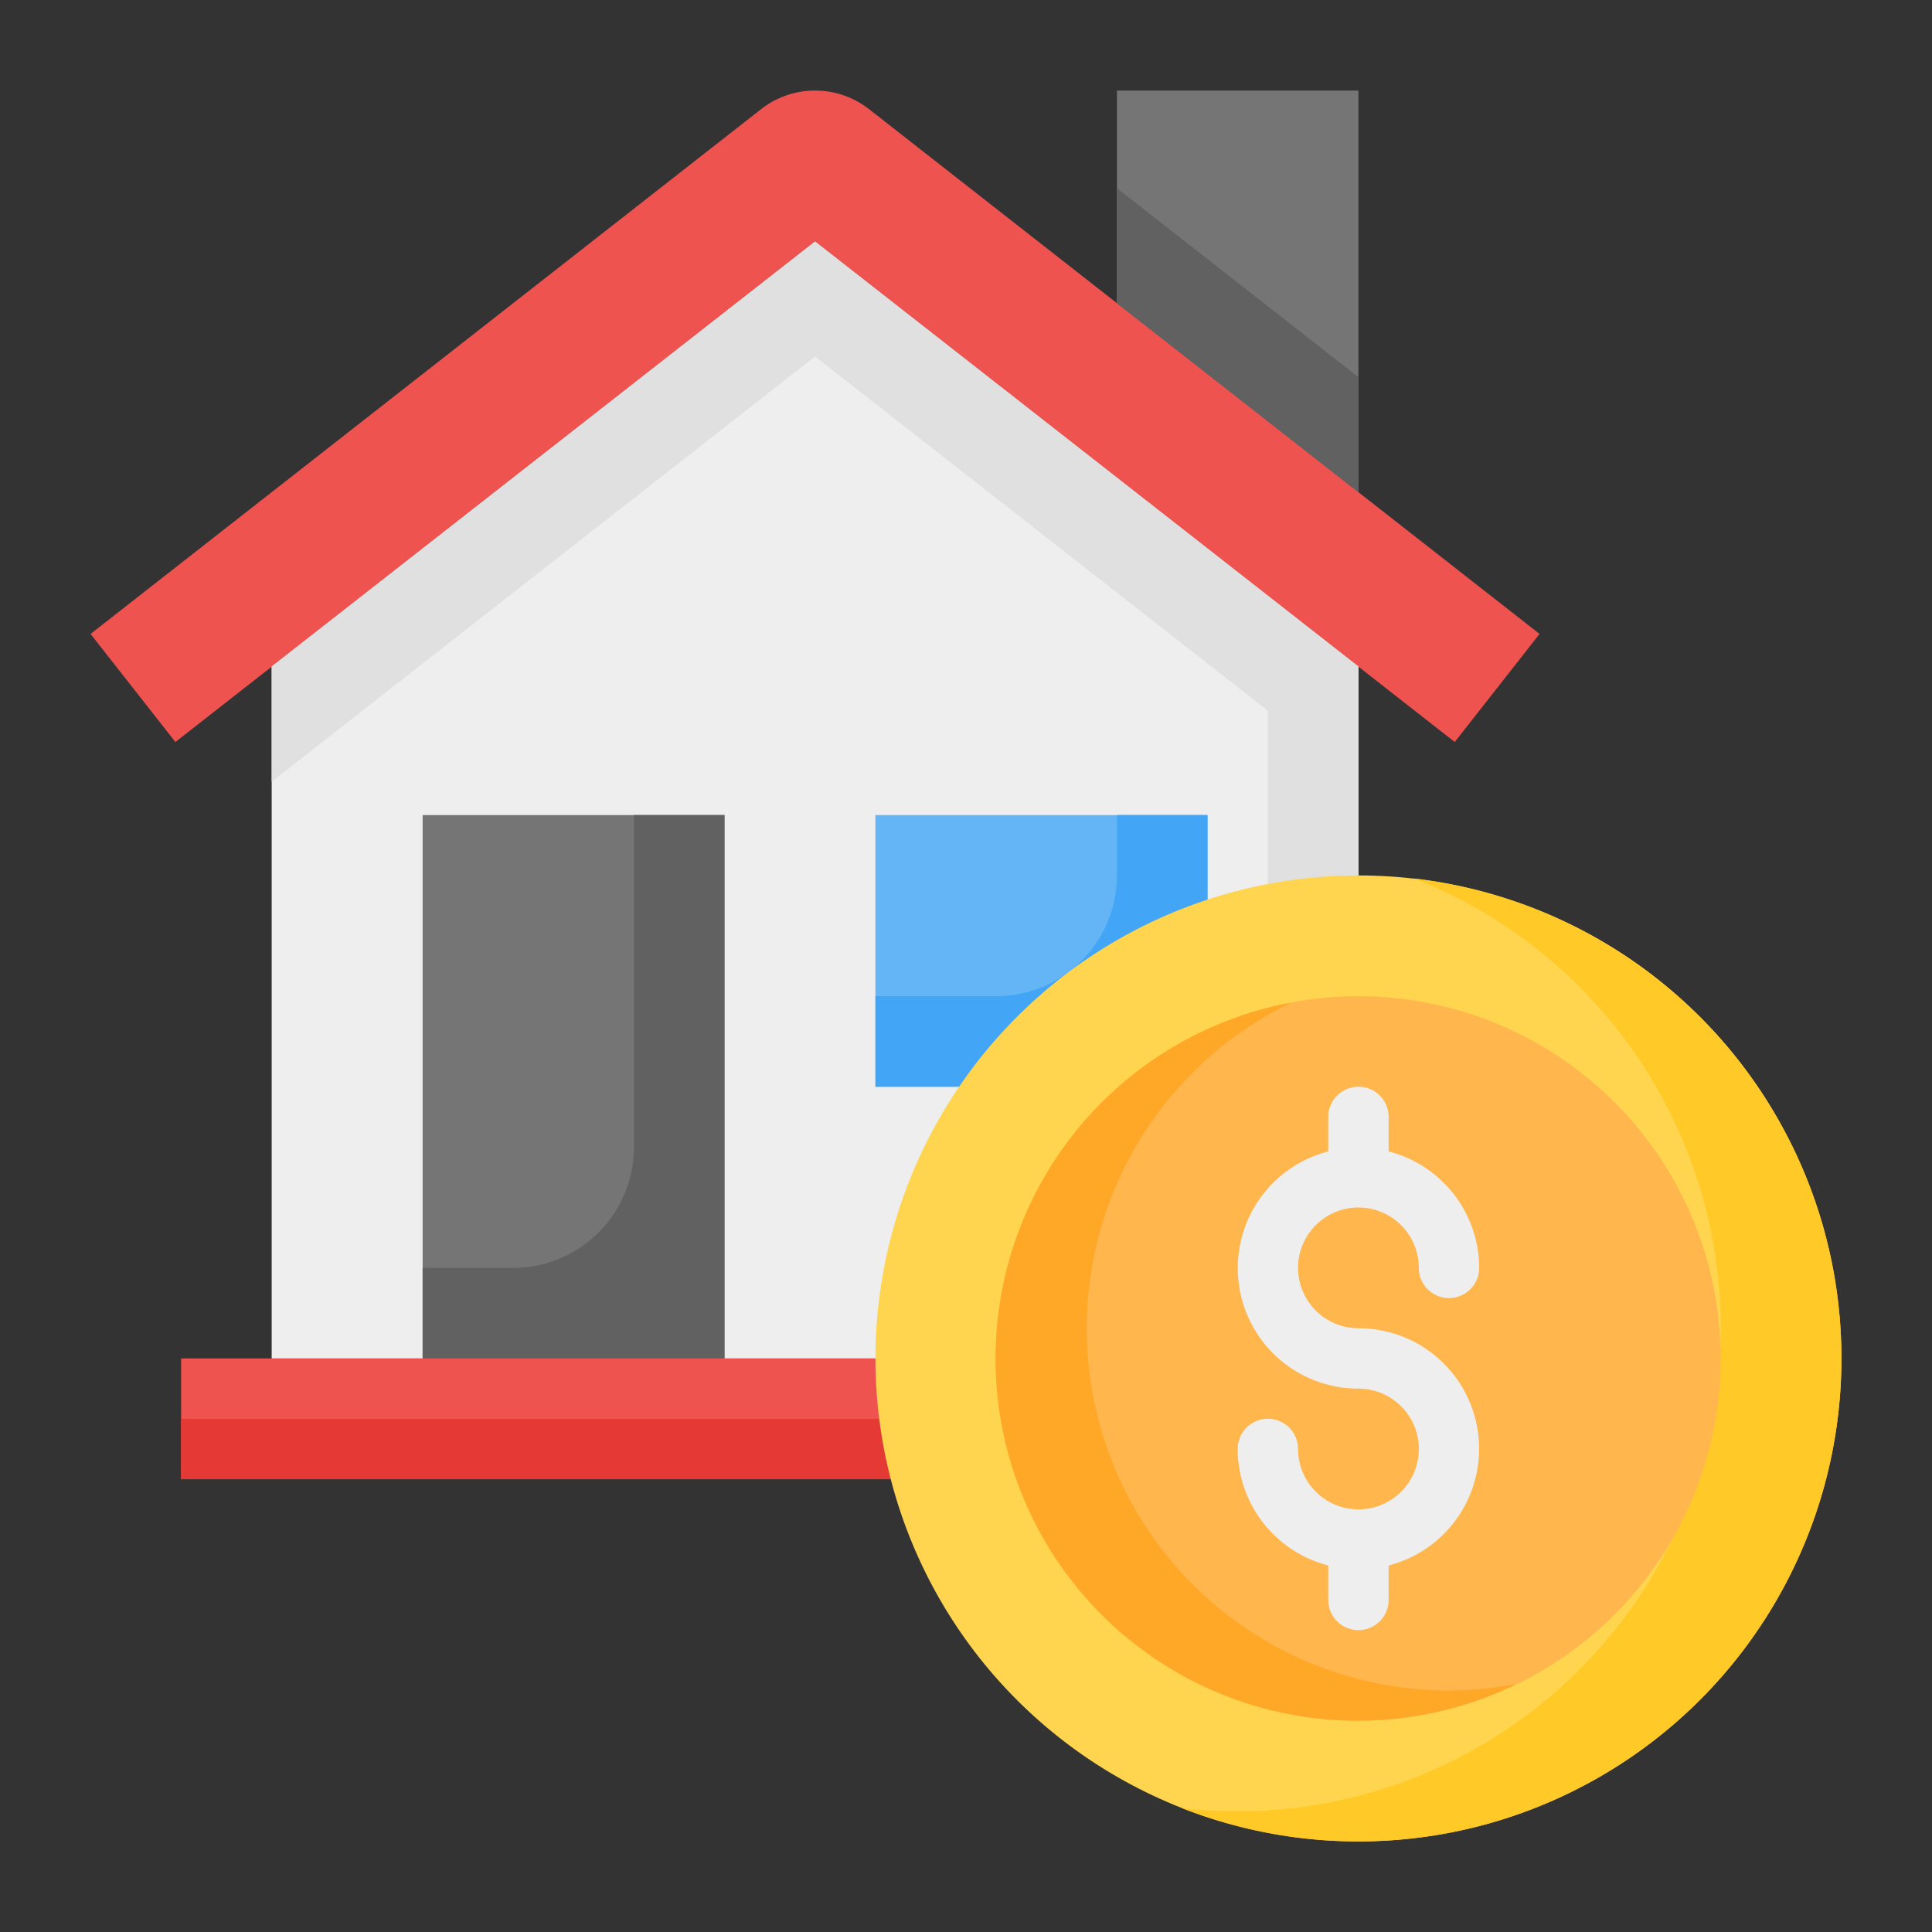 <svg height="512" viewBox="0 0 64 64" width="512" xmlns="http://www.w3.org/2000/svg"><rect x="0" y="0" width="64" height="64" fill="#333333" stroke="none"/><g id="_22-Investment" data-name="22-Investment"><path d="m6 45h42v4h-42z" fill="#ef5350"/><path d="m48 45v4h-42v-2h34a2 2 0 0 0 2-2z" fill="#e53935"/><path d="m27 3a2.9 2.9 0 0 0 -1.788.616l-22.212 17.384 2.81 3.58 21.19-16.58 21.19 16.58 2.81-3.58-22.212-17.384a2.9 2.9 0 0 0 -1.788-.616z" fill="#ef5350"/><path d="m45 16.304v-13.304h-8v7.043z" fill="#757575"/><path d="m45 22.08v22.92h-36v-22.92l18-14.08z" fill="#eee"/><path d="m44.946 22.038-17.946-14.038-18 14.08v3.813l18-14.084 15 11.736v21.455h3v-22.92z" fill="#e0e0e0"/><path d="m29 27h11v9h-11z" fill="#64b5f6" transform="matrix(-1 0 0 -1 69 63)"/><path d="m40 27v9h-11v-3h4a4 4 0 0 0 4-4v-2z" fill="#42a5f5"/><path d="m14 27h10v18h-10z" fill="#757575"/><path d="m24 27v18h-10v-3h3a4 4 0 0 0 4-4v-11z" fill="#616161"/><circle cx="45" cy="45" fill="#ffd54f" r="16"/><path d="m61 45a16.008 16.008 0 0 1 -21.84 14.9c.61.06 1.22.1 1.84.1a16.002 16.002 0 0 0 5.84-30.9 16.008 16.008 0 0 1 14.16 15.9z" fill="#ffca28"/><circle cx="45" cy="45" fill="#ffb74d" r="12"/><path d="m48 56a11.992 11.992 0 0 1 -5.238-22.784 11.995 11.995 0 1 0 7.476 22.567 12.035 12.035 0 0 1 -2.238.216z" fill="#ffa726"/><path d="m45 44a2 2 0 1 1 2-2 1 1 0 0 0 2 0 3.996 3.996 0 0 0 -3-3.858v-1.142a1 1 0 0 0 -2 0v1.142a3.992 3.992 0 0 0 1 7.858 2 2 0 1 1 -2 2 1 1 0 0 0 -2 0 3.996 3.996 0 0 0 3 3.858v1.142a1 1 0 0 0 2 0v-1.142a3.992 3.992 0 0 0 -1-7.858z" fill="#eee"/><path d="m37 6.234v3.809l8 6.261v-3.809z" fill="#616161"/></g></svg>